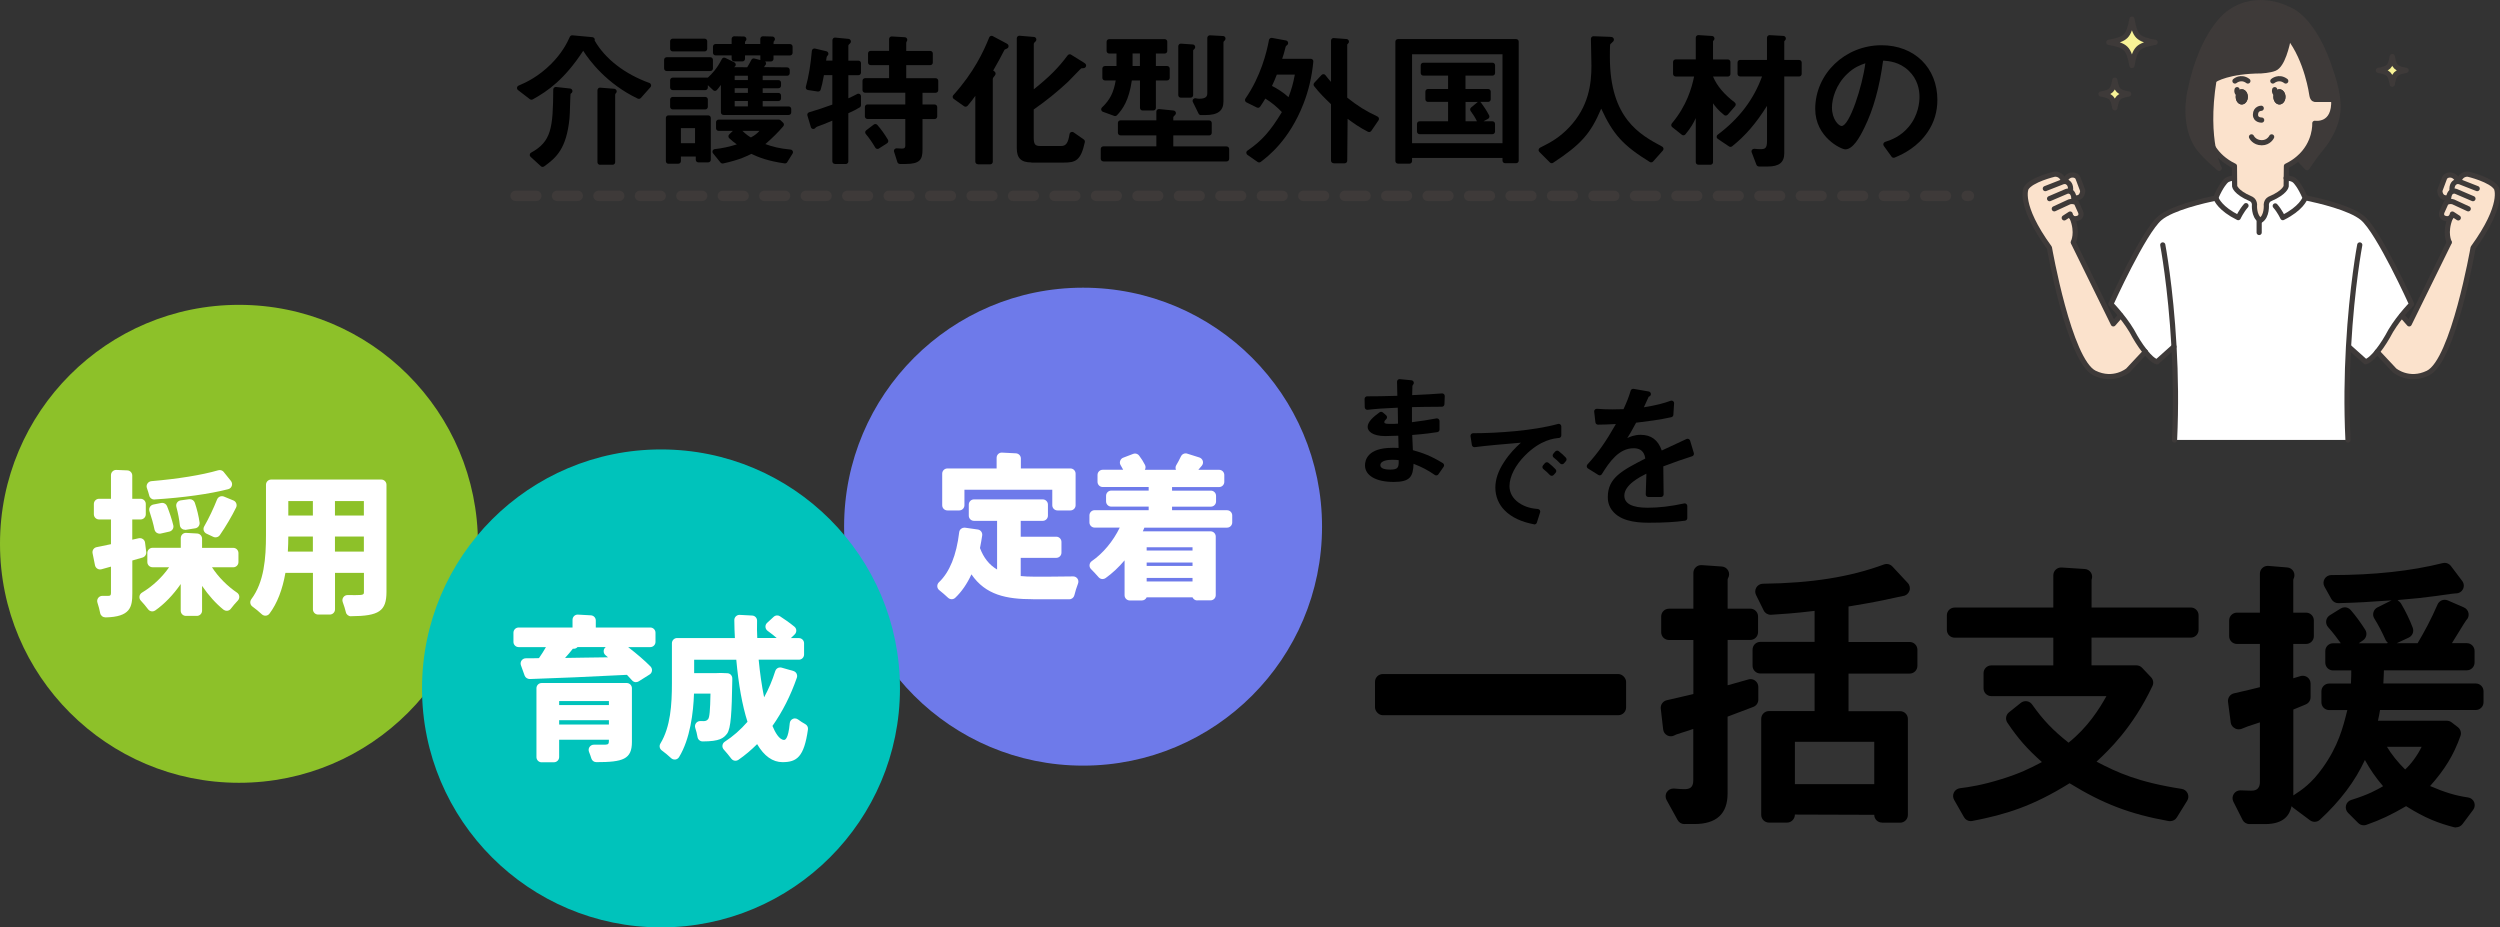 <?xml version="1.0" encoding="UTF-8"?>
<svg id="_レイヤー_2" data-name="レイヤー 2" xmlns="http://www.w3.org/2000/svg" viewBox="0 0 482.38 178.94">
  <rect x="0" y="0" width="482.38" height="178.94" fill="#333333" stroke="none"/>
  <defs>
    <style>
      .cls-1 {
        fill: #6e7aea;
      }

      .cls-2 {
        fill: #3e3a39;
      }

      .cls-3 {
        fill: #fff;
      }

      .cls-4 {
        stroke-dasharray: 4 4;
        stroke-width: 2px;
      }

      .cls-4, .cls-5 {
        fill: none;
        stroke: #3e3a39;
        stroke-linecap: round;
        stroke-linejoin: round;
      }

      .cls-6 {
        fill: #8dc129;
      }

      .cls-7 {
        fill: #f8f397;
      }

      .cls-8 {
        fill: #fbe2cc;
      }

      .cls-9 {
        fill: #00c3bb;
      }
    </style>
  </defs>
  <g id="_レイヤー_1-2" data-name="レイヤー 1">
    <g>
      <line class="cls-4" x1="99.48" y1="37.79" x2="379.91" y2="37.79"/>
      <g>
        <path d="M104.71,32.21c-.12,0-.24-.04-.34-.13l-1.99-1.82c-.12-.11-.18-.27-.16-.43.02-.16.11-.3.26-.38,3.89-2.13,4.23-4.71,4.27-12.17,0-.14.06-.28.17-.37.09-.08.21-.13.33-.13.02,0,2.67.29,2.75.3.2.02.37.16.43.35s0,.4-.16.53c-.08.06-.15.12-.18.15-.03.11-.05.8-.09,2.02-.03,1.14-.07,2.38-.12,2.76-.59,5.74-2.48,7.5-4.89,9.22-.09.06-.19.09-.29.09ZM115.78,31.8c-.28,0-.5-.22-.5-.5v-13.89c0-.14.06-.27.16-.37.09-.09.21-.13.34-.13.01,0,2.74.22,2.75.22.19.02.36.15.43.33.07.18.02.39-.12.52-.06.06-.14.17-.14.27v13.04c0,.28-.22.5-.5.5h-2.42ZM102.54,19.24c-.11,0-.22-.04-.3-.1l-2.29-1.76c-.14-.11-.21-.28-.19-.46.02-.18.14-.33.3-.4,1.54-.64,3.86-1.77,6.27-4.17,2.07-2.07,3.06-3.98,3.62-5.24.08-.18.26-.3.46-.3.02,0,3.69.34,3.69.34.11,0,.19.02.26.03.14.03.27.11.34.24s.09.27.04.41c2.04,3.55,5.8,6.45,10.57,8.18.16.06.27.19.31.35.04.16,0,.33-.11.46l-1.86,2.09c-.1.11-.23.17-.37.17-.07,0-.15-.02-.22-.05-6.04-2.88-9.38-7.42-10.53-9.23-3.61,5.52-6.82,7.77-9.74,9.38-.08.04-.16.06-.24.06Z"/>
        <path d="M128.98,31.6c-.28,0-.5-.22-.5-.5v-8.34c0-.28.22-.5.5-.5h7.67c.28,0,.5.22.5.5v6.08c.01.07.01.14,0,.2v1.79c0,.28-.22.5-.5.5h-1.9c-.28,0-.5-.22-.5-.5v-.63h-2.87v.89c0,.28-.22.5-.5.5h-1.9ZM131.38,27.63h2.73v-2.9h-2.73v2.9ZM139.41,31.55c-.15,0-.29-.07-.39-.19l-1.44-1.78c-.11-.14-.14-.34-.07-.5.07-.17.23-.29.41-.31,1.47-.16,2.74-.44,4.25-.91-.63-.45-1.06-.8-1.47-1.2-.1-.09-.15-.22-.15-.36s.05-.26.15-.36l.71-.69h-2.75c-.28,0-.5-.22-.5-.5v-1.17c0-.28.22-.5.5-.5h11.62c.13,0,.25.05.35.14l.48.46c.19.18.2.48.03.68-1.03,1.2-2.07,2.23-3.46,3.44,1.35.49,2.69.86,4.87,1.06.17.02.32.12.4.28s.07.34-.02.49l-1.04,1.67c-.09.15-.25.23-.42.23-.02,0-.05,0-.07,0-3.22-.46-4.99-1.16-6.43-1.84-.72.37-2.22,1.15-5.44,1.85-.04,0-.07.01-.11.01ZM143.24,25.25c.85.8,1.27,1.06,1.65,1.27.78-.43,1.18-.74,1.65-1.27h-3.3v-.5.5ZM139.6,22.18c-.28,0-.5-.22-.5-.5v-5.3c-.34.47-.58.77-.78.99-.09.1-.22.16-.35.17,0,0-.02,0-.02,0-.13,0-.25-.05-.34-.14l-1.03-.97v.46c0,.28-.22.5-.5.5h-6.28c-.28,0-.5-.22-.5-.5v-1.41c0-.28.22-.5.5-.5h6.78c.84-.77,1.75-1.73,2.71-3.59.09-.17.26-.27.44-.27.07,0,.15.02.22.05l1.21.59c.06.02.12.05.18.09.16.07.28.14.38.2.17.1.27.3.24.5-.03.2-.18.36-.37.41l2.59.02.18-.31c.17-.29.4-.67.63-1.13.09-.17.26-.27.45-.27.04,0,.09,0,.13.02l1.14.3v-.9h-2.96v.66c0,.28-.22.5-.5.5h-1.58c-.28,0-.5-.22-.5-.5v-.66h-3.1c-.28,0-.5-.22-.5-.5v-1.2c0-.28.22-.5.5-.5h3.1v-.99c0-.13.05-.26.15-.36.09-.09.22-.14.35-.14,0,0,1.73.04,1.73.04h.17c.19.03.36.16.42.34.07.18.02.39-.12.52-.11.11-.13.17-.13.59h2.96v-.99c0-.13.05-.26.15-.36.09-.09.22-.14.35-.14,0,0,1.81.05,1.86.05.2.02.36.14.43.33.07.18.02.39-.12.53-.1.1-.12.16-.12.59h3.18c.28,0,.5.22.5.5v1.2c0,.28-.22.5-.5.5h-3.18v.66c0,.28-.22.5-.5.5,0,0-1.12,0-1.12,0,.12.1.18.24.18.4,0,.15-.08.3-.2.39-.05.04-.09.12-.17.3l4.44.05c.28,0,.5.22.5.5v.62c0,.28-.22.5-.5.5h-4.72v.84h3.04c.28,0,.5.22.5.5v.57c0,.28-.22.5-.5.5h-3.04v.9h3.04c.28,0,.5.22.5.5v.57c0,.28-.22.5-.5.5h-3.04v1.04h5.01c.28,0,.5.22.5.5v.65c0,.28-.22.5-.5.5h-12.57ZM141.76,20.53h2.55v-1.04h-2.55v1.04ZM141.76,17.92h2.55v-.9h-2.55v.9ZM141.76,15.45h2.55v-.84h-2.55v.84ZM129.8,21.11c-.28,0-.5-.22-.5-.5v-1.41c0-.28.22-.5.5-.5h6.28c.28,0,.5.22.5.5v1.41c0,.28-.22.5-.5.5h-6.28ZM128.64,13.71c-.28,0-.5-.22-.5-.5v-1.67c0-.28.22-.5.5-.5h8.42c.28,0,.5.22.5.5v1.67c0,.28-.22.5-.5.5h-8.42ZM129.8,9.92c-.28,0-.5-.22-.5-.5v-1.46c0-.28.22-.5.5-.5h6.16c.28,0,.5.22.5.5v1.46c0,.28-.22.5-.5.5h-6.16Z"/>
        <path d="M173.63,31.63c-.22,0-.41-.14-.48-.35l-.64-2.01c-.05-.16-.02-.33.08-.46.1-.12.24-.19.39-.19.01,0,.03,0,.04,0,.43.03.78.05,1.02.05.53,0,.64-.21.64-.58v-5.13h-7.3c-.28,0-.5-.22-.5-.5v-1.81c0-.28.22-.5.5-.5h7.3v-2.26h-7.76c-.28,0-.5-.22-.5-.5v-1.81c0-.28.22-.5.5-.5h4.63v-2.52h-3.56c-.28,0-.5-.22-.5-.5v-1.75c0-.28.22-.5.5-.5h3.56v-2.28c0-.14.06-.27.16-.36.09-.09.22-.14.34-.14,0,0,2.54.15,2.54.15.18.01.34.12.42.28.08.16.06.36-.04.51-.05.07-.11.18-.11.31v1.54h4.63c.28,0,.5.22.5.5v1.75c0,.28-.22.5-.5.5h-4.63v2.52h5.68c.28,0,.5.22.5.5v1.81c0,.28-.22.5-.5.5h-2.54v2.26h2.34c.28,0,.5.22.5.5v1.81c0,.28-.22.5-.5.5h-2.34v5.94c0,1.85-.49,2.73-3.25,2.73h-1.11ZM161.1,31.63c-.28,0-.5-.22-.5-.5v-7.85l-.73.3c-.77.32-1.28.54-1.48.59-.56.17-.95.36-1.04.49-.09.14-.25.22-.42.22-.02,0-.05,0-.07,0-.19-.03-.35-.17-.4-.35l-.67-2.25c-.04-.13-.02-.27.04-.38.06-.12.17-.2.3-.24,1.52-.44,2.86-.89,4.47-1.48v-5.68h-1.62c-.25,1.38-.44,2.22-.64,2.82-.07.21-.26.34-.47.34-.02,0-.05,0-.08,0l-1.9-.29c-.14-.02-.27-.1-.34-.22-.08-.12-.1-.27-.06-.4.55-2,.93-4.27,1.16-6.94.01-.15.09-.28.21-.36.09-.06.19-.09.29-.09.04,0,.08,0,.12.01l2.18.52c.18.04.32.18.37.35.05.18,0,.37-.14.49-.17.17-.2.3-.28.96h1.22s0-3.94,0-3.94c0-.14.06-.27.16-.37.09-.08.21-.13.34-.13.02,0,2.61.25,2.61.25.2.02.37.16.43.35.06.19,0,.4-.15.53-.2.17-.32.3-.32.45v2.87h1.94c.28,0,.5.22.5.5v1.81c0,.28-.22.5-.5.5h-1.94v4.46c.67-.3,1.19-.55,1.7-.83.07-.04.16-.06.24-.06.09,0,.18.02.26.07.15.09.24.25.24.43v1.71c0,.17-.09.34-.24.43-.7.43-1.24.69-2.2,1.13v9.3c0,.28-.22.5-.5.5h-2.07ZM169.32,28.73s-.08,0-.12-.01c-.13-.03-.25-.12-.31-.23-.6-1.03-1.2-1.89-1.83-2.63-.09-.1-.13-.24-.12-.38s.09-.26.2-.34l1.46-1.11c.09-.07.2-.1.3-.1.14,0,.28.06.38.17.74.85,1.41,1.78,2.05,2.86.14.23.07.53-.16.68l-1.59,1.02c-.08.05-.18.08-.27.08Z"/>
        <path d="M188.69,31.69c-.28,0-.5-.22-.5-.5v-12.69c-.57.79-.94,1.28-1.5,1.92-.1.11-.24.17-.38.17-.1,0-.2-.03-.29-.09l-1.99-1.41c-.12-.08-.19-.21-.21-.35-.02-.14.03-.28.13-.39,3.96-4.39,5.85-8.45,6.92-11.13.05-.13.16-.23.29-.28.06-.02.11-.03.17-.03.08,0,.16.02.23.06l2.61,1.39c.09.05.16.09.21.13.15.1.24.28.22.47-.02.19-.14.34-.31.41-.42.16-.46.21-.53.35l-.34.65c-.38.74-.74,1.43-1.78,3.24.19.13.28.19.35.28.15.19.15.46-.01.64,0,0-.03.04-.04.07-.31.36-.38.46-.38.7v15.91c0,.28-.22.5-.5.5h-2.39ZM199,31.34c-1.97,0-2.81-.82-2.81-2.75V7.39c0-.14.06-.27.16-.37.09-.08.21-.13.34-.13.01,0,2.75.23,2.83.24.21.02.38.17.43.37.05.2-.02.41-.18.53-.14.1-.3.29-.3.47v8.73c2.98-2.37,4.81-4.21,6.54-6.56.1-.13.25-.2.4-.2.09,0,.18.02.26.08l2.45,1.52c.11.08.19.13.25.18.17.13.24.35.17.55-.06.2-.25.34-.46.35-.17,0-.35.02-.43.03-.06.03-.2.15-1.48,1.48-.5.52-.93.96-1.1,1.13-2.13,1.98-4.35,3.77-6.61,5.33v5.48c0,1.23.27,1.57,1.25,1.57h4.03c.95,0,1.36-.58,1.63-2.3.03-.17.14-.32.3-.38.06-.03.13-.04.2-.04.1,0,.2.03.29.09l1.96,1.37c.17.12.24.32.2.52-.78,3.58-1.79,3.94-4.08,3.94h-6.23Z"/>
        <path d="M212.89,31.14c-.28,0-.5-.22-.5-.5v-1.9c0-.28.22-.5.5-.5h10.23v-2.12h-6.92c-.28,0-.5-.22-.5-.5v-1.9c0-.28.22-.5.5-.5h6.92v-1.68c0-.14.06-.28.16-.37.09-.08.21-.13.34-.13.02,0,2.72.27,2.72.27l.13.02c.19.03.34.16.4.34.06.18,0,.38-.13.51-.25.24-.35.36-.35.47v.58h6.92c.28,0,.5.22.5.5v1.9c0,.28-.22.5-.5.5h-6.92v2.12h10.28c.28,0,.5.22.5.5v1.9c0,.28-.22.5-.5.5h-23.79ZM215.15,22.39c-.06,0-.12,0-.17-.03l-2.17-.79c-.16-.06-.28-.2-.32-.37-.04-.17.02-.34.14-.46,1.55-1.49,2.24-2.85,2.65-5.22h-2.08c-.28,0-.5-.22-.5-.5v-1.78c0-.28.22-.5.5-.5h2.23v-2.41h-1.41c-.28,0-.5-.22-.5-.5v-1.78c0-.28.22-.5.5-.5h10.71c.28,0,.5.22.5.5v1.78c0,.28-.22.5-.5.5h-1.7v2.41h2.17c.28,0,.5.22.5.5v1.78c0,.28-.22.5-.5.5h-2.17v5.3c0,.28-.22.5-.5.5h-2.07c-.28,0-.5-.22-.5-.5v-5.3h-1.57c-.55,3.83-1.76,5.55-2.87,6.72-.1.1-.23.16-.36.16ZM218.53,12.73h1.42v-2.41h-1.42v2.41ZM231.72,22.21c-.19,0-.36-.11-.45-.28l-1.11-2.26c-.08-.17-.06-.38.06-.53.1-.12.24-.19.39-.19.04,0,.08,0,.11.01.26.06.42.09.69.09,1.35,0,1.54-.52,1.54-1.07V7.31c0-.14.06-.27.16-.36.09-.09.22-.14.34-.14,0,0,2.55.14,2.55.14.2.01.38.14.44.33s.01.4-.14.54c-.19.17-.23.25-.23.35v11.39c0,1.82-1.07,2.64-3.48,2.64h-.88ZM227.85,18.85c-.28,0-.5-.22-.5-.5v-9.43c0-.14.06-.27.16-.37.09-.09.21-.13.34-.13.01,0,2.3.16,2.3.16.21.01.38.15.44.35.06.2,0,.41-.16.54-.2.16-.21.24-.21.31v8.57c0,.28-.22.5-.5.5h-1.87Z"/>
        <path d="M257.32,31.49c-.28,0-.5-.22-.5-.5v-10.89l-.19-.18c-.82-.79-2.06-1.98-3.07-3.3-.15-.19-.14-.46.03-.64l1.4-1.51c.09-.1.23-.16.37-.16,0,0,.02,0,.02,0,.15,0,.29.08.37.2.31.41.65.82,1.07,1.29v-7.96c0-.14.06-.27.16-.37.09-.09.21-.13.34-.13.01,0,2.5.19,2.5.19.2.02.37.15.43.33.07.19.01.4-.13.53-.17.16-.17.19-.17.24v10.21c2.05,1.63,3.58,2.58,5.84,3.64.13.06.23.18.27.32.04.14.01.29-.07.41l-1.4,2.05c-.1.14-.25.22-.41.22-.08,0-.15-.02-.22-.05-1.65-.83-2.86-1.72-3.94-2.51l-.07,8.09c0,.28-.22.5-.5.5h-2.13ZM242.95,31.34c-.1,0-.2-.03-.29-.09l-1.97-1.37c-.13-.09-.21-.25-.21-.41,0-.17.08-.32.22-.41,2.73-1.86,4.41-3.73,6.64-7.43-.93-.99-2.06-1.92-3.19-2.61-.35.6-.69,1.1-1,1.56-.1.14-.25.22-.41.22-.07,0-.15-.02-.22-.05l-2.02-1c-.13-.06-.23-.18-.26-.32-.04-.14-.01-.29.07-.41,2.94-4.25,4.1-8.9,4.54-11.3.02-.13.1-.25.21-.32.08-.06.18-.09.28-.09.03,0,.06,0,.09,0l2.71.5c.2.04.36.19.4.4.04.2-.05.41-.22.52-.18.12-.23.18-.28.4l-.1.39c-.17.66-.27,1.06-.54,1.82h5.51c.14,0,.27.06.37.16s.14.24.13.38c-.27,2.89-.92,5.64-1.92,8.18-2.75,7.04-6.88,10.15-8.23,11.18-.09.07-.2.1-.3.1ZM246.36,14.41c-.31.82-.54,1.34-.93,2.17.94.46,2.29,1.31,3.19,2.17.6-1.57.9-2.63,1.22-4.35h-3.48Z"/>
        <path d="M269.74,31.57c-.28,0-.5-.22-.5-.5V8.04c0-.28.22-.5.5-.5h22.8c.28,0,.5.22.5.5v22.95c0,.28-.22.5-.5.5h-2.13c-.28,0-.5-.22-.5-.5v-.51h-17.45v.6c0,.28-.22.5-.5.5h-2.22ZM272.46,27.63h17.45V10.47h-17.45s0,17.16,0,17.16ZM273.91,25.89c-.28,0-.5-.22-.5-.5v-1.49c0-.28.22-.5.5-.5h5.5v-3.74h-3.88c-.28,0-.5-.22-.5-.5v-1.49c0-.28.22-.5.5-.5h3.88v-2.58h-4.78c-.28,0-.5-.22-.5-.5v-1.49c0-.28.22-.5.5-.5h13.35c.28,0,.5.22.5.5v1.49c0,.28-.22.5-.5.5h-5.21v2.58h4.37c.28,0,.5.22.5.5v1.49c0,.28-.22.5-.5.5h-1.47s-.02.01-.04.02c.06.03.11.08.15.14.42.58,1.05,1.46,1.55,2.44.13.24.03.54-.21.67l-.88.47h1.73c.28,0,.5.22.5.5v1.49c0,.28-.22.5-.5.5h-14.08ZM282.78,19.66v3.74h2.2c-.33-.69-.72-1.31-1.21-1.97-.16-.21-.13-.52.08-.69l1.22-1.01s.06-.04.1-.06c0,0,0,0-.01,0h-2.38Z"/>
        <path d="M299.4,31.49c-.13,0-.26-.05-.35-.15l-2.03-2.03c-.11-.11-.17-.28-.14-.44.03-.16.13-.3.27-.37,2.31-1.14,3.81-2.05,5.57-3.87,3.85-4.02,4.35-8.48,4.35-11.92,0-.66-.06-3.35-.1-5.21,0-.14.05-.27.15-.37.09-.09.22-.14.35-.14,0,0,2.73.1,2.73.1.34,0,.62.02.81.06.17.04.31.16.37.33s.02.35-.09.49c-.07.08-.15.15-.23.23-.2.18-.34.31-.37.37-.06.2-.06,1.82-.06,2.44,0,11.87,5.83,14.99,10.08,17.27.14.07.23.2.26.35s-.02.31-.12.42l-1.88,2.11c-.1.11-.23.17-.37.17-.09,0-.18-.02-.26-.07-5.15-3.18-7.08-5.3-9.38-10.3-2.05,4.84-3.88,6.89-9.28,10.45-.08.06-.18.08-.27.08Z"/>
        <path d="M339.38,32.12c-.21,0-.39-.13-.47-.32l-.92-2.41c-.06-.16-.04-.34.07-.48.09-.12.24-.2.4-.2.02,0,.03,0,.05,0,.51.05.82.07,1.14.07.83,0,1.3-.07,1.3-1.54v-6.81c-2.15,3.41-4.16,5.74-6.73,7.8-.09.07-.2.11-.31.11-.1,0-.19-.03-.28-.08l-2.18-1.46c-.13-.09-.22-.24-.22-.4,0-.16.07-.32.2-.41,4.13-3.09,6.93-6.76,8.56-11.24h-4.23c-.28,0-.5-.22-.5-.5v-2.19c0-.28.22-.5.5-.5h5.18v-4.28c0-.14.06-.27.16-.36.09-.09.22-.14.34-.14,0,0,2.67.15,2.67.15.2.01.38.15.45.34.06.19,0,.41-.15.54-.13.11-.13.13-.13.22v3.54h2.86c.28,0,.5.22.5.5v2.19c0,.28-.22.5-.5.5h-2.86v14.79c0,1.78-.98,2.58-3.19,2.58h-1.71ZM327.7,31.78c-.28,0-.5-.22-.5-.5v-8.49c-.41.87-.9,1.83-2,3.14-.1.12-.24.18-.38.18-.11,0-.22-.04-.31-.11l-1.85-1.47c-.11-.08-.17-.21-.19-.34-.01-.13.03-.27.11-.37,2.88-3.43,3.83-6.81,4.3-9.06h-3.56c-.28,0-.5-.22-.5-.5v-2.3c0-.28.22-.5.5-.5h3.88v-4.19c0-.14.06-.27.16-.36.09-.09.22-.14.34-.14.01,0,2.64.17,2.64.17.2.01.37.14.44.33s.01.4-.14.54c-.11.1-.11.13-.11.21v3.45h2.86c.28,0,.5.22.5.5v2.3c0,.28-.22.5-.5.5h-2.86c.76,1.8,2.13,3.43,4.18,4.99.11.08.18.21.2.35.01.14-.03.27-.12.38l-1.43,1.64c-.1.11-.24.17-.38.17-.11,0-.22-.03-.31-.11-1.23-.97-1.78-1.75-2.14-2.26v11.36c0,.28-.22.5-.5.5h-2.33Z"/>
        <path d="M365.4,30.45c-.16,0-.31-.07-.41-.21l-1.51-2.09c-.09-.13-.12-.3-.07-.45s.17-.27.32-.32c1.34-.42,3.07-1.13,4.55-2.9,1.88-2.22,2.09-4.78,2.09-5.77,0-1.41-.36-3.44-2.09-5.07-1.77-1.69-3.76-1.85-4.83-1.94h0s-.1.03-.11.04c-.67,5.06-1.88,9.4-3.58,12.85-.95,1.97-2.24,4.23-3.71,4.23-.79,0-5.8-2.35-5.8-7.8,0-6.78,5.74-12.29,12.79-12.29,6.35,0,10.78,4.34,10.78,10.55,0,2.27-.62,4.35-1.86,6.18-1.93,2.86-4.57,4.2-6.39,4.95-.06.03-.13.04-.19.04ZM359.92,12.21c-.89.31-2.17.75-3.54,2.09-2.14,2.05-2.9,4.75-2.9,6.44,0,2.32,1.32,3.57,1.86,3.57,1.53,0,4.01-7.65,4.58-12.09Z"/>
      </g>
    </g>
    <g>
      <g>
        <path d="M268.9,92.99c-3.4,0-5.52-1.23-5.52-3.2,0-1.02.51-3.38,5.25-3.38.17,0,.35,0,.53,0l.7.02-.06-2.36c-.47.03-1.83.07-2.51.07-2.51,0-3.4-.96-3.4-1.77,0-1.01,1.17-2,2.31-2.82.09-.06.19-.09.29-.09.12,0,.23.04.33.12l.64.55c.11.09.17.23.17.38s-.06.28-.17.38c-.31.27-.35.43-.35.56s0,.34.94.34c.8,0,1.13,0,1.7-.05l-.05-3.08c-2.7.12-4.05.21-5.81.41-.02,0-.04,0-.06,0-.12,0-.24-.04-.33-.12-.11-.09-.17-.23-.17-.37l-.03-1.6c0-.13.05-.26.14-.36.09-.1.22-.15.36-.15,1.95,0,3.17-.03,4.6-.07l1.22-.03-.06-2.71c0-.14.06-.28.16-.38.09-.09.21-.13.34-.13.02,0,2.28.22,2.28.22.19.02.35.14.42.31.07.17.04.37-.08.51-.07.09-.12.18-.15.28,0,.2-.03.71-.05,1.77,2.95-.14,3.86-.19,5.75-.33.01,0,.02,0,.04,0,.13,0,.25.05.35.14.1.1.16.24.15.38l-.06,1.57c-.01.27-.23.48-.5.48-2.38,0-4.38.05-5.57.07h-.2s0,2.91,0,2.91c1.93-.24,2.86-.39,4.73-.73.03,0,.06,0,.09,0,.12,0,.23.04.32.12.11.09.18.24.18.38v1.66c0,.25-.18.45-.42.49-1.01.16-2.3.35-4.85.55l.04.92c.02.58.04,1,.09,2.01,1.96.54,3.54,1.13,5.78,2.5.12.07.2.19.23.32.03.13,0,.28-.08.39l-1.01,1.45c-.1.14-.25.21-.41.21-.1,0-.2-.03-.28-.09-1.39-.95-2.43-1.5-4.1-2.15-.1,2.47-.65,3.5-3.84,3.5ZM268.73,88.71c-.89,0-2.39.14-2.39,1.06,0,.73,1.17.84,1.87.84.55,0,1.11-.04,1.39-.33.26-.26.3-.67.28-1.49-.29-.05-.63-.07-1.16-.07Z"/>
        <path d="M295.97,101.16c-2.41-.45-4.31-1.34-5.62-2.66-1.17-1.15-1.82-2.72-1.82-4.43,0-1.57.56-3.22,1.67-4.9,1.11-1.73,2.26-2.84,3.25-3.74h-.13c-3,.26-6.37.53-8.77.85-.02,0-.04,0-.06,0-.24,0-.46-.18-.49-.43l-.26-1.69c-.02-.15.02-.29.12-.4.09-.11.23-.17.38-.17h.01c4.6,0,11.61-.47,16.38-1.79.04-.01.09-.02.13-.02.11,0,.21.04.3.1.12.09.2.24.2.4v1.73c0,.26-.2.48-.46.5-.87.08-3.51.31-6.54,3.37-1.88,1.88-3,4.09-3,5.91,0,1.27.61,2.37,1.77,3.2,1.33.94,2.75,1.15,3.7,1.22.15.01.29.09.38.22s.11.29.06.43l-.63,1.98c-.07.21-.26.35-.48.35-.03,0-.06,0-.09,0ZM299.41,91.81c-.14,0-.27-.06-.37-.16-.35-.39-.73-.73-1.25-1.15-.1-.08-.17-.21-.18-.34-.01-.13.03-.27.12-.37l.36-.42c.1-.12.24-.18.38-.18.11,0,.22.04.31.11.58.46.99.84,1.38,1.26.17.19.17.47,0,.66l-.37.42c-.09.11-.23.17-.37.17h0ZM301.39,89.58c-.14,0-.27-.06-.36-.16-.39-.42-.79-.78-1.25-1.14-.11-.08-.18-.21-.19-.35-.01-.14.03-.27.12-.38l.37-.43c.1-.11.24-.17.38-.17.11,0,.22.03.31.11.54.42.95.8,1.37,1.25.17.19.18.48,0,.67l-.37.43c-.09.11-.23.17-.37.17h0Z"/>
        <path d="M318.42,100.86c-1.67,0-5.16,0-7.05-2.01-1.14-1.2-1.14-2.51-1.14-2.94,0-3.71,2.72-5.11,7.23-7.43-.1-.66-.37-1.99-2.25-1.99-2.81,0-4.64,2.58-6.13,5-.07.11-.18.19-.31.22-.04,0-.08.01-.11.01-.09,0-.18-.03-.26-.08l-2-1.25c-.13-.08-.21-.21-.23-.36-.02-.15.03-.29.12-.4,2.08-2.29,3.52-4.33,5.5-7.81-1.55.08-2.43.11-3.45.12h0c-.25,0-.47-.19-.5-.44l-.24-2.07c-.02-.15.03-.3.14-.4.09-.1.22-.15.36-.15.01,0,.02,0,.04,0,1.06.08,1.95.11,2.95.11.63,0,1.34-.01,2.17-.04.67-1.45,1.04-2.41,1.38-3.56.06-.22.26-.36.48-.36.03,0,.06,0,.09,0l2.92.51c.22.04.38.22.41.44.03.22-.1.43-.3.52-.02,0-.1.04-.12.05-.04.06-.24.52-.74,1.62l-.19.42c2.56-.42,3.87-.79,5.16-1.26.06-.02.11-.03.17-.03.11,0,.21.03.3.1.14.1.21.26.2.43l-.14,2.21c-.01.22-.17.41-.39.46-2.38.53-4.6.79-6.38,1.01l-.42.05c-.98,1.81-1.2,2.2-1.71,2.97.47-.22,1.35-.63,2.58-.63,2.03,0,3.37.99,4.08,3.03,3.04-1.43,3.74-1.76,4.79-2.23.06-.03.13-.04.2-.04s.14.02.21.05c.13.06.23.17.27.31l.72,2.4c.08.26-.07.54-.33.62-1.98.63-3.33,1.11-5.56,1.95,0,.57.01,1.76.03,2.93l.03,2.47c0,.13-.05.26-.15.36s-.22.15-.35.15h-2.45c-.14,0-.27-.06-.36-.15-.09-.1-.14-.23-.14-.37.06-1.38.09-2.6.12-3.71v-.27c-1.16.58-4.25,2.13-4.25,4.23,0,1.55,1.51,2.34,4.5,2.34,2.17,0,4.41-.26,7.05-.83.03,0,.07-.01.1-.01.11,0,.22.04.31.11.12.09.19.24.19.39v2.34c0,.25-.18.46-.43.5-1.82.26-4.08.39-6.71.39Z"/>
      </g>
      <g>
        <rect x="265.31" y="130.06" width="48.45" height="7.94" rx="1.5" ry="1.5"/>
        <path d="M325.01,159.01c-.55,0-1.05-.3-1.31-.78l-2.13-3.86c-.27-.49-.25-1.09.06-1.55.28-.42.75-.67,1.25-.67.05,0,.1,0,.16,0,.96.1,1.63.12,1.95.12.9,0,1.73-.2,1.73-1.67v-9.95c-1.15.4-1.87.62-2.39.78-.4.13-.68.21-.94.31-.1.05-.18.09-.25.13-.23.13-.49.2-.74.2-.23,0-.46-.05-.68-.16-.45-.23-.76-.67-.81-1.17l-.46-3.99c-.09-.76.41-1.47,1.16-1.64,1.17-.26,2-.46,2.98-.69l2.15-.51v-10.42s-4.71,0-4.71,0c-.83,0-1.5-.67-1.5-1.5v-3.04c0-.83.67-1.5,1.5-1.5h4.71v-6.91c0-.42.17-.81.48-1.1.28-.26.64-.4,1.02-.4.03,0,.07,0,.1,0l3.9.27c.51.04.97.33,1.22.79.24.45.24,1-.02,1.45-.06.11-.09.21-.09.31v5.58h4.37c.83,0,1.5.67,1.5,1.5v3.04c0,.83-.67,1.5-1.5,1.5h-4.37v8.75c.89-.26,1.7-.49,2.8-.79l1.22-.34c.13-.04.27-.06.4-.06.32,0,.64.1.91.31.37.28.59.73.59,1.19v2.46c0,.62-.38,1.18-.97,1.4-1.04.4-1.83.69-2.53.96l-.22.08c-.75.28-1.42.53-2.21.84v14.85c0,3.9-2.15,5.87-6.39,5.87h-1.93ZM363.14,158.72c-.83,0-1.5-.67-1.5-1.5l-15.31-.05c0,.83-.67,1.55-1.5,1.55h-3.5c-.83,0-1.5-.67-1.5-1.5v-18.52c0-.83.67-1.5,1.5-1.5h8.8v-7.25h-10.47c-.83,0-1.5-.67-1.5-1.5v-3.1c0-.83.67-1.5,1.5-1.5h10.47v-5.98c-3.92.47-6.39.63-8.39.75-.03,0-.06,0-.09,0-.57,0-1.09-.32-1.34-.83l-1.48-2.99c-.23-.46-.2-1.01.06-1.45.27-.44.75-.71,1.26-.72,9.41-.11,16.84-1.3,23.37-3.72.17-.06.35-.09.52-.09.41,0,.81.17,1.1.48l2.97,3.19c.39.41.51,1.01.31,1.54-.2.53-.67.91-1.24.97-.12.02-.7.14-1.75.37l-.98.21c-2.75.61-5.37,1.04-7.1,1.33l-.67.11v6.85h11.79c.83,0,1.5.67,1.5,1.5v3.1c0,.83-.67,1.5-1.5,1.5h-11.79v7.25h9.95c.83,0,1.5.67,1.5,1.5v18.52c0,.83-.67,1.5-1.5,1.5h-3.5ZM346.33,151.3h15.31v-8.17h-15.31v8.17Z"/>
        <path d="M418.73,158.45c-.09,0-.18,0-.27-.02-7.49-1.35-12.67-3.33-19.13-7.3-7.14,4.44-12.3,6.03-18.79,7.28-.09.02-.19.03-.28.03-.53,0-1.03-.28-1.3-.76l-1.91-3.35c-.25-.44-.26-.97-.04-1.42s.66-.75,1.16-.82c1.94-.24,4.41-.63,8.05-1.77,3.57-1.1,5.54-2.12,7.27-3.02l.5-.26c-2.9-2.59-4.58-4.51-6.66-7.59-.44-.65-.3-1.52.31-2.01l2.28-1.82c.27-.21.6-.33.94-.33.07,0,.14,0,.21.01.41.06.78.28,1.02.62,2.14,3.02,3.98,4.95,7.04,7.38,3.73-2.98,5.96-6.55,7.31-8.98h-22.21c-.83,0-1.5-.67-1.5-1.5v-2.93c0-.83.67-1.5,1.5-1.5h11.96v-5.35h-19.04c-.83,0-1.5-.67-1.5-1.5v-2.81c0-.83.67-1.5,1.5-1.5h19.04v-6.23c0-.41.17-.81.47-1.09.28-.26.65-.41,1.03-.41.03,0,.06,0,.1,0l4.49.29c.48.03.92.3,1.18.71.25.41.29.92.11,1.37v5.35s19.15,0,19.15,0c.83,0,1.5.67,1.5,1.5v2.81c0,.83-.67,1.5-1.5,1.5h-19.16v5.35h8.67c.41,0,.81.17,1.09.47l1.74,1.84c.42.45.53,1.11.26,1.67-3.85,8.14-8.54,12.5-10.79,14.6,4.01,2.1,8.01,3.95,16.45,5.26.5.08.92.4,1.13.86.21.46.18.99-.09,1.42l-2,3.23c-.28.45-.76.71-1.28.71Z"/>
        <path d="M473.9,159.67c-.13,0-.25-.02-.38-.05-2.96-.77-5.54-1.72-9.26-4.07-2.9,1.69-4.9,2.64-7.68,3.61-.16.06-.33.08-.5.08-.39,0-.77-.15-1.06-.44l-1.96-1.96c-.37-.37-.52-.91-.4-1.42s.51-.92,1.01-1.07c3.36-1.04,4.91-1.93,6.15-2.65-1.42-1.66-2.5-3.22-3.51-5.06-1.91,4.12-4.75,7.89-8.68,11.53-.29.27-.65.4-1.02.4-.31,0-.63-.1-.9-.3l-3.2-2.39c-.12-.09-.22-.19-.31-.31-.02.01-.03.03-.05.04-.35,1.46-1.26,3.4-5.12,3.4h-2.99c-.57,0-1.08-.32-1.34-.82l-1.77-3.51c-.24-.48-.21-1.04.08-1.49.28-.43.75-.69,1.26-.69.02,0,.04,0,.06,0,.82.03,1.57.06,1.99.06.52,0,1.73,0,1.73-1.67v-11.51c-.35.13-.78.27-1.23.41-.76.24-1.52.49-2.05.74-.24.13-.52.2-.8.2-.23,0-.46-.05-.66-.15-.44-.22-.81-.62-.88-1.11l-.53-4.03c-.1-.77.4-1.49,1.15-1.66,2.46-.56,3.58-.83,5-1.19v-8.34h-4.43c-.83,0-1.5-.67-1.5-1.5v-3.04c0-.83.67-1.5,1.5-1.5h4.43v-7.52c0-.42.17-.82.48-1.1.28-.26.64-.4,1.02-.4.04,0,.08,0,.12,0l3.67.3c.5.04.95.33,1.19.77s.25.97.02,1.42c-.04.08-.06.16-.06.26v6.27h2.47c.83,0,1.5.67,1.5,1.5v3.04c0,.83-.67,1.5-1.5,1.5h-2.47v6.62l1.4-.42c.14-.04.29-.06.44-.06.32,0,.63.1.89.29.38.28.61.73.61,1.21v2.64c0,.6-.36,1.15-.92,1.38l-.42.18c-.68.29-1.4.59-1.99.82,0,0,0,16.57,0,16.57.03-.02.06-.04.09-.06,1.59-1.04,3.39-2.22,5.55-5.24,3.04-4.23,3.94-7.81,4.73-10.97l.05-.2h-3.5c-.83,0-1.5-.67-1.5-1.5v-2.12c0-.83.67-1.5,1.5-1.5h4.2c.06-1.04.06-2.12.06-2.53h-3.51c-.83,0-1.5-.67-1.5-1.5v-2.24c0-.83.67-1.5,1.5-1.5h1.49l-.18-.25c-.51-.71-1.27-1.74-2.28-2.88-.29-.33-.42-.77-.36-1.21.06-.44.32-.82.69-1.06l2.11-1.31c.25-.15.52-.23.79-.23.42,0,.84.18,1.14.52.94,1.08,1.88,2.36,2.8,3.8.44.68.25,1.59-.41,2.05l-.84.57h5.47s.1-.07.15-.1c-.19-.15-.35-.34-.45-.57-.69-1.54-1.42-2.93-2.16-4.11-.23-.36-.29-.79-.17-1.2s.39-.75.77-.94l2.58-1.29c.05-.03.1-.05.16-.07h-.01c-4.29.31-6.59.44-10.25.54-.01,0-.03,0-.04,0-.54,0-1.04-.29-1.31-.77l-1.35-2.42c-.26-.46-.25-1.03.02-1.49.27-.46.76-.74,1.29-.74h.14c8.09,0,15.28-.78,21.37-2.31.12-.03.24-.05.37-.05.46,0,.91.22,1.2.6l2.19,2.9c.36.47.4,1.11.12,1.62-.26.48-.77.78-1.32.78-.04,0-.12,0-.12,0-.27,0-1.18.13-2.34.3l-.21.03c-.58.09-1.08.16-1.29.18-1.91.27-4.12.51-7.08.75-.08.04-.15.08-.23.11.27.12.5.33.67.6.88,1.48,1.62,3,2.25,4.65.28.74-.05,1.56-.76,1.9l-2.33,1.09h4.03c1.39-2.36,2.57-4.54,3.85-7.48.16-.37.46-.65.83-.8.18-.07.36-.1.55-.1.2,0,.41.04.6.12l3.12,1.36c.46.2.79.62.88,1.12.09.5-.08,1-.45,1.35-.12.12-.79,1.22-1.65,2.63l-.07.11c-.45.75-.86,1.42-1.04,1.68h2.87c.83,0,1.5.67,1.5,1.5v2.24c0,.83-.67,1.5-1.5,1.5h-15.99l-.04,1.06c-.02.61-.04.94-.07,1.48h17.83c.83,0,1.5.67,1.5,1.5v2.12c0,.83-.67,1.5-1.5,1.5h-18.47c-.12.69-.23,1.33-.4,2.07h13.3c.33,0,.65.11.91.31l1.21.93c.52.4.72,1.08.5,1.7-1.32,3.69-2.97,6.4-5.86,9.66,2.89,1.24,4.95,1.86,7.33,2.2.52.08.97.42,1.17.91s.13,1.05-.18,1.47l-2.08,2.78c-.29.38-.74.6-1.2.6ZM460.57,144.1c.79,1.36,2.24,3.16,3.51,4.37,1.14-1.02,2.47-2.86,3.17-4.37h-6.68s0-1.5,0-1.5v1.5Z"/>
      </g>
      <g>
        <circle class="cls-6" cx="46.11" cy="104.93" r="46.11"/>
        <g>
          <path class="cls-3" d="M20.31,119.11c-.48,0-.89-.34-.98-.81-.12-.63-.31-1.35-.53-2.02-.1-.31-.05-.64.14-.9.19-.26.49-.41.81-.41,0,0,1.15,0,1.15,0,.35,0,.51-.08.51-.54v-5.1l-1.83.51c-.09.02-.18.04-.27.04-.18,0-.36-.05-.52-.15-.24-.15-.4-.38-.46-.65l-.47-2.34c-.05-.26,0-.53.15-.75.15-.22.38-.37.64-.42.85-.16,1.79-.36,2.76-.57v-4.77h-2.3c-.55,0-1-.45-1-1v-1.99c0-.55.45-1,1-1h2.3v-4.57c0-.27.11-.53.31-.72.19-.18.43-.28.69-.28.01,0,2.15.09,2.15.09.54.02.96.46.96,1v4.48h1.61c.55,0,1,.45,1,1v1.99c0,.55-.45,1-1,1h-1.61v3.9l1.27-.28c.07-.02.14-.02.21-.02.21,0,.41.06.58.19.23.16.38.42.41.69l.22,1.79c.06.49-.24.94-.71,1.08l-1.97.57v6.33c0,2.66-.37,4.55-5.18,4.65h-.02ZM35.87,118.84c-.55,0-1-.45-1-1v-5.15c-1.44,2.09-3.14,3.85-4.92,5.1-.17.12-.37.18-.57.18-.3,0-.6-.14-.8-.4-.42-.56-.92-1.16-1.41-1.68-.21-.22-.3-.52-.26-.82s.22-.56.48-.72c2.03-1.21,3.89-2.95,5.24-4.9h-3.2c-.55,0-1-.45-1-1v-1.75c0-.55.45-1,1-1h5.45v-1.88c0-.27.11-.54.31-.73.19-.18.43-.27.69-.27.02,0,2.16.12,2.16.12.53.03.95.47.95,1v1.77h6.02c.55,0,1,.45,1,1v1.75c0,.55-.45,1-1,1h-4.1c1.2,1.86,2.96,3.64,4.82,4.89.25.16.41.43.44.72.03.29-.07.59-.27.8-.47.49-.96,1.06-1.36,1.59-.16.22-.41.36-.68.39-.04,0-.08,0-.12,0-.23,0-.45-.08-.63-.22-1.46-1.18-2.88-2.76-4.12-4.58v4.79c0,.55-.45,1-1,1h-2.11ZM41.56,103.68c-.14,0-.29-.03-.42-.1l-1.3-.61c-.25-.12-.44-.34-.53-.6-.08-.27-.05-.56.09-.8.89-1.55,1.81-3.49,2.48-5.19.1-.25.29-.45.54-.56.13-.05.26-.08.4-.08s.26.02.38.07l1.83.75c.26.1.46.31.56.57.1.26.09.55-.03.79-.78,1.61-2.01,3.7-3.14,5.33-.19.28-.5.43-.82.43ZM30.79,102.97c-.19,0-.38-.05-.54-.16-.23-.15-.38-.38-.44-.64-.21-1.04-.57-2.33-.97-3.52-.09-.27-.06-.57.08-.82.14-.25.39-.42.67-.48l1.51-.3c.07-.01.13-.02.2-.02.4,0,.77.24.93.63.5,1.24.94,2.58,1.21,3.7.06.26.02.54-.12.76s-.37.39-.63.45l-1.67.38c-.07.02-.15.03-.22.03ZM35.69,102.22c-.22,0-.44-.07-.61-.21-.22-.17-.36-.42-.38-.69-.11-1.06-.35-2.34-.67-3.52-.07-.28-.03-.57.13-.81.16-.24.41-.4.69-.44l1.65-.23s.09,0,.14,0c.42,0,.81.27.95.68.43,1.26.76,2.65.92,3.82.07.54-.3,1.04-.84,1.12l-1.82.29c-.05,0-.1.01-.15.01ZM29.77,96.39c-.46,0-.86-.31-.97-.76-.12-.46-.27-.96-.45-1.45-.11-.29-.07-.62.1-.88.17-.26.45-.43.76-.46,5.16-.44,9.74-1.18,12.9-2.1.09-.03.19-.04.28-.04.3,0,.59.13.78.37l1.39,1.73c.21.26.28.62.17.94-.11.32-.37.57-.7.65-3.55.92-8.72,1.64-14.19,1.98-.02,0-.04,0-.06,0Z"/>
          <path class="cls-3" d="M67.71,118.91c-.46,0-.87-.32-.97-.77-.14-.59-.36-1.29-.61-1.97-.12-.31-.07-.66.12-.93.19-.27.49-.42.82-.42h.02c.52.01,1.03.01,1.45.01,1.68,0,1.68-.11,1.68-.69v-3.6h-5.58v7.04c0,.55-.45,1-1,1h-2.26c-.55,0-1-.45-1-1v-7.04h-5.31c-.57,3.25-1.6,5.9-3.07,7.86-.17.23-.43.37-.71.4-.03,0-.06,0-.09,0-.25,0-.5-.1-.68-.27-.55-.51-1.21-1.06-1.82-1.5-.22-.16-.36-.39-.4-.66-.04-.26.03-.53.19-.75,2.49-3.34,2.83-7.93,2.83-12.38v-9.71c0-.55.45-1,1-1h21.25c.55,0,1,.45,1,1v20.66c0,3.71-1.41,4.68-6.84,4.71h0ZM64.63,106.43h5.58v-2.91h-5.58v2.91ZM55.63,103.52c0,.91-.03,1.89-.09,2.91h4.83v-2.91h-4.74ZM64.63,99.47h5.58v-2.79h-5.58v2.79ZM55.63,99.47h4.74v-2.79h-4.74v2.79Z"/>
        </g>
      </g>
      <g>
        <circle class="cls-1" cx="208.98" cy="101.62" r="46.11"/>
        <g>
          <path class="cls-3" d="M199.32,115.62c-5.17,0-9.16-.82-11.88-4.8-.84,1.84-1.9,3.37-3.13,4.53-.19.18-.44.27-.68.27s-.49-.09-.69-.27c-.52-.49-1.14-1.03-1.71-1.48-.23-.18-.37-.45-.38-.74s.1-.57.31-.77c2.07-1.96,3.39-5.21,3.92-9.67.03-.27.17-.51.38-.67.18-.13.39-.21.61-.21.05,0,.1,0,.14.01l2.46.35c.54.08.92.58.85,1.13-.12.84-.28,1.67-.43,2.45.7,1.88,1.78,3.24,3.3,4.14v-9.39h-4.46c-.55,0-1-.45-1-1v-2.14c0-.55.45-1,1-1h13.27c.55,0,1,.45,1,1v2.14c0,.55-.45,1-1,1h-4.25v3.06h6.86c.55,0,1,.45,1,1v2.08c0,.55-.45,1-1,1h-6.86v3.51c.77.08,1.6.12,2.61.12,1.49,0,4.98,0,7.5-.05h.02c.33,0,.63.16.82.43.19.27.23.62.11.94-.28.71-.53,1.54-.71,2.27-.11.45-.51.77-.97.77h-7.01ZM204.04,98.49c-.55,0-1-.45-1-1v-2.99h-16.95v2.99c0,.55-.45,1-1,1h-2.29c-.55,0-1-.45-1-1v-6.1c0-.55.45-1,1-1h9.5v-2.06c0-.27.11-.54.31-.73.19-.18.43-.27.69-.27.02,0,2.73.14,2.73.14.53.03.95.47.95,1v1.92h9.56c.55,0,1,.45,1,1v6.1c0,.55-.45,1-1,1h-2.5Z"/>
          <path class="cls-3" d="M231.02,115.86c-.4,0-.76-.24-.92-.6h-8.85c-.16.36-.52.6-.92.6h-2.34c-.55,0-1-.45-1-1v-6.74c-1.12,1.33-2.35,2.48-3.66,3.42-.18.13-.38.19-.59.19-.28,0-.56-.12-.76-.35-.45-.52-.98-1.09-1.46-1.57-.21-.21-.32-.5-.29-.8.03-.3.18-.57.43-.74,2.19-1.52,4.11-3.82,5.4-6.47h-4.85c-.55,0-1-.45-1-1v-1.36c0-.55.45-1,1-1h10.43v-.69h-7.22c-.55,0-1-.45-1-1v-1.09c0-.55.45-1,1-1h7.22v-.69h-8.87c-.55,0-1-.45-1-1v-1.33c0-.55.45-1,1-1h3.95c-.14-.29-.31-.59-.49-.88-.16-.25-.19-.56-.09-.84.1-.28.31-.51.59-.61l1.91-.73c.12-.04.24-.07.36-.07.3,0,.6.14.79.39.44.57.84,1.21,1.14,1.81.15.3.14.65-.03.94h6c-.12-.29-.1-.62.06-.89.24-.4.59-1.03.91-1.71.17-.36.53-.57.9-.57.1,0,.2.01.3.05l2.35.74c.31.1.56.35.66.66.1.31.03.66-.17.91-.21.27-.44.54-.69.81h4.01c.55,0,1,.45,1,1v1.33c0,.55-.45,1-1,1h-9.08v.69h7.49c.55,0,1,.45,1,1v1.09c0,.55-.45,1-1,1h-7.49v.69h10.61c.55,0,1,.45,1,1v1.36c0,.55-.45,1-1,1h-15.95c-.05.12-.1.24-.15.36-.05.12-.1.23-.15.35h13.07c.55,0,1,.45,1,1v11.32c0,.55-.45,1-1,1h-2.55ZM221.25,112.2h8.85v-.69h-8.85v.69ZM221.25,109.2h8.85v-.66h-8.85v.66ZM221.25,106.23h8.85v-.63h-8.85v.63Z"/>
        </g>
      </g>
      <g>
        <circle class="cls-9" cx="127.54" cy="132.83" r="46.11"/>
        <g>
          <path class="cls-3" d="M104.51,147.09c-.55,0-1-.45-1-1v-13.3c0-.55.45-1,1-1h16.42c.55,0,1,.45,1,1v10.37c0,3.34-1.71,3.9-6.87,3.9h0c-.44,0-.84-.29-.96-.72-.12-.4-.27-.83-.45-1.27-.12-.31-.09-.66.1-.94.19-.27.5-.44.83-.44,0,0,2.19,0,2.19,0,.69-.03.72-.19.72-.96h-9.6v3.35c0,.55-.45,1-1,1h-2.38ZM107.89,139.8h9.6v-.84h-9.6v.84ZM107.89,136.05h9.6v-.78h-9.6v.78ZM122.72,131.63c-.28,0-.57-.12-.76-.35-.31-.36-.64-.72-.99-1.07-6.74.35-13.73.65-18.72.81-.01,0-.02,0-.03,0-.42,0-.85-.26-.99-.66l-.72-2c-.11-.31-.06-.65.12-.91s.49-.43.82-.43c.79,0,1.64,0,2.54-.03.47-.65.93-1.41,1.35-2.13h-5.27c-.55,0-1-.45-1-1v-1.78c0-.55.45-1,1-1h10.4v-1.49c0-.27.11-.54.31-.73.19-.18.43-.27.69-.27.02,0,2.55.14,2.55.14.53.03.94.47.94,1v1.35h10.52c.55,0,1,.45,1,1v1.78c0,.55-.45,1-1,1h-4.28c1.69,1.3,3.22,2.62,4.32,3.74.21.22.32.52.28.82-.03.3-.2.57-.46.73l-2.1,1.32c-.16.1-.35.15-.53.15ZM111.43,124.86c-.16.18-.38.29-.62.31-.06,0-.15.01-.28.01-.41.53-.92,1.13-1.5,1.77,1.25-.01,2.55-.03,3.86-.06,1.48-.02,2.95-.05,4.42-.06-.16-.14-.31-.27-.47-.4-.24-.2-.37-.49-.36-.8,0-.31.16-.59.41-.78h-5.46Z"/>
          <path class="cls-3" d="M151.01,147.06c-1.92,0-3.57-1.17-4.92-3.48-1.14,1.14-2.35,2.16-3.61,3.03-.17.12-.37.18-.57.18-.3,0-.6-.14-.8-.4-.44-.58-.97-1.23-1.46-1.77-.2-.22-.29-.51-.25-.8.04-.29.2-.55.45-.71,1.57-1.01,3.04-2.3,4.38-3.84-1.01-3.16-1.73-7.19-2.16-11.97h-8.13v2.58h4.2l.93-.03,1.28.05c.27.01.52.13.69.32.18.2.27.45.26.72v.26c-.1,6.32-.27,9.33-1,10.35-.69.89-1.42,1.5-4.72,1.51h0c-.49,0-.91-.35-.99-.84-.1-.6-.25-1.21-.44-1.77-.1-.31-.05-.65.15-.92.19-.25.49-.4.8-.4.01,0,.02,0,.03,0,.31.01.54.01.64.01.34,0,.61-.07.87-.39.27-.36.39-1.61.45-4.92h-3.18c-.12,3.64-.73,8.73-2.88,12.25-.16.26-.42.43-.72.47-.04,0-.09,0-.14,0-.25,0-.49-.09-.68-.27-.57-.53-1.23-1.08-1.8-1.49-.42-.31-.54-.88-.26-1.33,1.95-3.21,2.22-7.49,2.22-11.65v-7.7c0-.55.45-1,1-1h11.15c-.06-1.09-.1-2.22-.11-3.46,0-.28.11-.54.31-.73.19-.18.43-.28.69-.28.02,0,2.45.13,2.45.13.54.03.96.48.94,1.02-.03,1.22-.02,2.3.04,3.32h3.75c-.47-.42-1.05-.88-1.76-1.39-.24-.18-.39-.45-.41-.75-.02-.3.1-.59.32-.79l1.26-1.16c.19-.18.43-.27.68-.27.19,0,.38.05.54.16.63.41,1.83,1.21,2.79,2.01.22.18.35.45.36.73,0,.28-.1.56-.31.76l-.74.71h1.55c.55,0,1,.45,1,1v2.17c0,.55-.45,1-1,1h-7.76c.24,2.55.59,4.99,1.05,7.26.86-1.57,1.59-3.28,2.15-5.07.13-.43.53-.7.95-.7.09,0,.18.01.27.04l2.28.65c.26.08.49.26.61.5s.15.53.06.79c-1.19,3.43-2.77,6.56-4.71,9.31.5,1.21,1.29,2.66,2.22,2.7.17,0,.82,0,1.12-3.24.03-.36.26-.67.59-.82.13-.06.27-.09.4-.09.21,0,.42.07.6.2.47.35.95.66,1.4.9.37.2.58.61.52,1.02-.75,5.37-2.18,6.32-4.92,6.32Z"/>
        </g>
      </g>
    </g>
    <g>
      <g>
        <path class="cls-7" d="M415.83,8.17c-3.35.62-3.85,1.12-4.47,4.47-.62-3.35-1.12-3.85-4.47-4.47,3.35-.62,3.85-1.12,4.47-4.47.62,3.35,1.12,3.85,4.47,4.47Z"/>
        <path class="cls-5" d="M415.83,8.17c-3.35.62-3.85,1.12-4.47,4.47-.62-3.35-1.12-3.85-4.47-4.47,3.35-.62,3.85-1.12,4.47-4.47.62,3.35,1.12,3.85,4.47,4.47Z"/>
      </g>
      <g>
        <path class="cls-7" d="M410.73,18.14c-2,.37-2.3.67-2.67,2.67-.37-2-.67-2.3-2.67-2.67,2-.37,2.3-.67,2.67-2.67.37,2,.67,2.3,2.67,2.67Z"/>
        <path class="cls-5" d="M410.73,18.14c-2,.37-2.3.67-2.67,2.67-.37-2-.67-2.3-2.67-2.67,2-.37,2.3-.67,2.67-2.67.37,2,.67,2.3,2.67,2.67Z"/>
      </g>
      <g>
        <path class="cls-7" d="M464.26,13.58c-2,.37-2.3.67-2.67,2.67-.37-2-.67-2.3-2.67-2.67,2-.37,2.3-.67,2.67-2.67.37,2,.67,2.3,2.67,2.67Z"/>
        <path class="cls-5" d="M464.26,13.58c-2,.37-2.3.67-2.67,2.67-.37-2-.67-2.3-2.67-2.67,2-.37,2.3-.67,2.67-2.67.37,2,.67,2.3,2.67,2.67Z"/>
      </g>
      <g>
        <g>
          <path class="cls-3" d="M413.93,67.89c-1.11-1.37-2-2.96-2-2.96-.77-1.51-1.81-2.96-2.72-4.08-1.05-1.31-1.91-2.18-1.91-2.18,0,0,6.26-13.9,9.46-16.59,2.38-2,8.51-3.38,10.79-3.87,0-.03-.02-.05-.02-.05,1-2.36,1.91-3.22,1.91-3.22.41-.45,1.19-.56,1.64-.58h.07l.02,1.58s.15,1.15,3.05,2.4c0,0,.71.22.78,1.1,0,0-.21,2.26,1.11,3.08l.02.03c1.39-.77,1.17-3.11,1.17-3.11.08-.88.78-1.1.78-1.1,2.9-1.25,3.05-2.4,3.05-2.4l.02-1.58c.43,0,1.3.1,1.74.58,0,0,.91.85,1.91,3.22,0,0,0,0,0,.02l.28.02c2.27.48,8.41,1.87,10.8,3.87,3.19,2.69,9.46,16.59,9.46,16.59,0,0-.86.87-1.91,2.18-.91,1.12-1.95,2.57-2.72,4.08,0,0-.89,1.59-1.99,2.96-.72.9-1.54,1.7-2.26,1.92l-3.26-2.92h-.02c-.3,5.37-.41,11.51-.1,18h-33.48c.31-6.5.2-12.64-.1-18h-.02l-3.26,2.92c-.72-.21-1.54-1.02-2.26-1.93Z"/>
          <path class="cls-2" d="M451.14,20.39c.08,4.26-3.04,7.93-3.04,7.93-1.55,1.84-2.96,4.02-2.96,4.02l-1.61-1.7-.08-.08c3.42-2.9,3.19-6.78,3.19-6.78,0,0,3.94.65,3.65-4.61l.74-.08c.05.44.09.88.1,1.31Z"/>
          <path class="cls-2" d="M427.19,15.47c-.97,5.98-.66,10.33-.15,13.14.45,2.46,1.07,3.72,1.12,3.85-.15-.12-2.48-2.03-3.78-3.68-3.48-4.41-1.82-11.22-1.82-11.22,2.41-11.81,7.59-15.11,7.59-15.11,5.5-3.95,11.44-.63,11.44-.63,0,0,4.91,1.47,8.25,12.32,0,0,.89,2.43,1.19,4.96l-.74.08h-3.58s-.5.08-.64-.88c0,0-.88-6.7-4.44-11.2h-.02c-.34,1.76-1.22,5.48-2.74,6.1-.94.38-2.58.47-2.58.47-6.33.05-8.82,1.61-9.11,1.8Z"/>
          <path class="cls-8" d="M399.03,35.25c-.2-.17-.41-.23-.61-.24v-.08c.08-.41.5-.91.98-1.09.18-.06.35-.09.52-.09.48,0,.91.24,1.05.64l.91,2.42c-.15,1.49-1.17,1.4-1.68,1.36h-.02c-.05-.63-.35-.97-.35-.97-.12-.13-.24-.21-.36-.27l.04-.08c.17-1.21-.47-1.6-.47-1.6Z"/>
          <path class="cls-8" d="M398.21,35.03c.07,0,.14-.02.21-.02.2,0,.41.07.61.24,0,0,.64.39.47,1.6l-.04.08c.12.05.25.14.36.27,0,0,.29.34.35.97.02.15.02.31,0,.49l-.05.25c.18.03.38.11.55.25l.78,1.73s.4.92-.53,1.23c-.51.17-.86.08-1.07-.08,1.16,2.89.22,4.66.22,4.66v.11l7.71,15.68,1.4-1.6.05-.05c.91,1.12,1.95,2.57,2.72,4.08,0,0,.89,1.58,2,2.96l-3.34,3.57s-2.75,2.32-6.46.51c-4.9-2.39-8.7-24.17-8.7-24.17-6.08-8.37-4.5-11.48-4.5-11.48.93-1.65,5.49-2.73,5.49-2.73,0,0,1.33-.17,1.77,1.35v.08Z"/>
          <path class="cls-8" d="M473.6,35.25s-.63.39-.47,1.6l.04.08c-.12.05-.25.14-.36.27,0,0-.28.34-.34.97h-.03c-.51.04-1.54.13-1.67-1.36l.9-2.42c.15-.4.58-.64,1.05-.64.18,0,.35.03.53.09.48.18.89.68.96,1.09v.08c-.19,0-.41.07-.61.24Z"/>
          <path class="cls-8" d="M473.13,36.85c-.16-1.21.47-1.6.47-1.6.2-.17.41-.23.61-.24.08,0,.15,0,.21.02v-.08c.45-1.52,1.77-1.35,1.77-1.35,0,0,4.56,1.07,5.5,2.73,0,0,1.57,3.11-4.51,11.48,0,0-3.8,21.78-8.7,24.17-3.71,1.8-6.46-.51-6.46-.51l-3.33-3.56c1.1-1.37,1.99-2.96,1.99-2.96.77-1.51,1.81-2.96,2.72-4.08l.05.05,1.4,1.6,7.71-15.68v-.11s-.94-1.77.22-4.66c-.21.16-.56.25-1.07.08-.92-.31-.53-1.23-.53-1.23l.78-1.73c.18-.14.37-.21.55-.25l-.05-.25c-.02-.18-.02-.35,0-.49.05-.63.34-.97.34-.97.12-.13.24-.21.36-.27l-.04-.08Z"/>
          <path class="cls-8" d="M439.82,17.22c-.38,0-.71.21-.91.56-.17.25-.26.56-.26.91,0,.81.52,1.47,1.17,1.47s1.17-.66,1.17-1.47-.53-1.47-1.17-1.47ZM432.55,17.22c-.38,0-.71.21-.91.56-.17.25-.26.56-.26.91,0,.81.52,1.47,1.17,1.47s1.17-.66,1.17-1.47-.53-1.47-1.17-1.47ZM435,39.44c-.07-.88-.78-1.1-.78-1.1-2.9-1.25-3.05-2.4-3.05-2.4l-.02-1.58-.02-2.31c-1.97-.95-3.23-2.21-4.04-3.45h-.05c-.51-2.79-.82-7.15.15-13.13.28-.19,2.78-1.76,9.11-1.8,0,0,1.64-.09,2.58-.47,1.52-.61,2.4-4.34,2.74-6.1h.02c3.56,4.51,4.44,11.21,4.44,11.21.14.95.64.88.64.88h3.58c.28,5.27-3.65,4.61-3.65,4.61,0,0,.24,3.88-3.19,6.78-.63.54-1.38,1.04-2.29,1.48l-.03,2.31-.02,1.58s-.15,1.15-3.05,2.4c0,0-.7.22-.78,1.1,0,0,.21,2.34-1.17,3.11l-.02-.03c-1.31-.81-1.11-3.08-1.11-3.08Z"/>
          <path class="cls-2" d="M438.91,17.78c.2-.35.53-.56.91-.56.64,0,1.17.65,1.17,1.47s-.53,1.47-1.17,1.47-1.17-.66-1.17-1.47c0-.35.09-.66.26-.91Z"/>
          <path class="cls-2" d="M431.65,17.78c.2-.35.53-.56.91-.56.64,0,1.17.65,1.17,1.47s-.53,1.47-1.17,1.47-1.17-.66-1.17-1.47c0-.35.09-.66.26-.91Z"/>
        </g>
        <g>
          <polyline class="cls-5" points="400.06 46.8 407.77 62.49 409.17 60.89"/>
          <path class="cls-5" d="M417.31,47.26s1.52,7.98,2.17,19.64c.3,5.37.41,11.51.1,18"/>
          <path class="cls-5" d="M427.57,38.21h-.02c-2.27.49-8.41,1.87-10.79,3.87-3.19,2.69-9.46,16.59-9.46,16.59,0,0,.86.87,1.91,2.18.91,1.12,1.95,2.57,2.72,4.08,0,0,.89,1.58,2,2.96.72.91,1.54,1.71,2.26,1.93l3.26-2.92"/>
          <path class="cls-5" d="M396.38,40.29l2.9-1.34s.39-.14.84-.04c.18.03.38.11.55.25l.78,1.73s.4.92-.53,1.23c-.51.17-.86.08-1.07-.08-.35-.28-.41-.74-.41-.74l-1.14.74"/>
          <path class="cls-5" d="M395.47,38.33l3.27-1.4s.35-.16.72,0c.12.05.25.14.36.27,0,0,.29.34.35.97.02.15.02.31,0,.49"/>
          <path class="cls-5" d="M394.65,36.39l3.16-1.24s.17-.09.4-.12c.07,0,.14-.02.21-.02.2,0,.41.07.61.24,0,0,.64.39.47,1.6"/>
          <path class="cls-5" d="M398.2,34.95c-.45-1.52-1.77-1.35-1.77-1.35,0,0-4.56,1.07-5.49,2.73,0,0-1.58,3.11,4.5,11.48,0,0,3.8,21.78,8.7,24.17,3.71,1.8,6.46-.51,6.46-.51l3.34-3.57.02-.02"/>
          <path class="cls-5" d="M399.84,42.04c1.16,2.89.22,4.66.22,4.66"/>
          <path class="cls-5" d="M398.43,34.94c.07-.41.49-.91.97-1.09.18-.06.35-.09.52-.09.48,0,.91.24,1.05.64l.91,2.42c-.15,1.49-1.17,1.4-1.68,1.36"/>
          <polyline class="cls-5" points="472.57 46.8 464.86 62.49 463.46 60.89"/>
          <path class="cls-5" d="M455.32,47.26s-1.52,7.98-2.17,19.64c-.3,5.37-.41,11.51-.1,18"/>
          <path class="cls-5" d="M445.06,38.21c2.27.48,8.41,1.87,10.8,3.87,3.19,2.69,9.46,16.59,9.46,16.59,0,0-.86.87-1.91,2.18-.91,1.12-1.95,2.57-2.72,4.08,0,0-.89,1.59-1.99,2.96-.72.9-1.54,1.7-2.26,1.92l-3.26-2.92"/>
          <path class="cls-5" d="M476.25,40.29l-2.9-1.34s-.39-.14-.84-.04c-.18.03-.38.11-.55.25l-.78,1.73s-.39.92.53,1.23c.51.17.86.08,1.07-.08.35-.28.41-.74.41-.74l1.14.74"/>
          <path class="cls-5" d="M477.16,38.33l-3.27-1.4s-.35-.16-.72,0c-.12.05-.25.14-.36.27,0,0-.28.34-.34.97-.02.15-.02.31,0,.49"/>
          <path class="cls-5" d="M477.98,36.39l-3.16-1.24s-.16-.09-.39-.12c-.07,0-.14-.02-.21-.02-.2,0-.41.07-.61.24,0,0-.63.39-.47,1.6"/>
          <path class="cls-5" d="M474.43,34.95c.45-1.52,1.77-1.35,1.77-1.35,0,0,4.56,1.07,5.5,2.73,0,0,1.57,3.11-4.51,11.48,0,0-3.8,21.78-8.7,24.17-3.71,1.8-6.46-.51-6.46-.51l-3.33-3.56-.02-.02"/>
          <path class="cls-5" d="M472.79,42.04c-1.16,2.89-.22,4.66-.22,4.66"/>
          <path class="cls-5" d="M474.2,34.94c-.07-.41-.48-.91-.96-1.09-.18-.06-.35-.09-.53-.09-.48,0-.91.24-1.05.64l-.9,2.42c.14,1.49,1.17,1.4,1.67,1.36"/>
          <path class="cls-5" d="M441.11,34.36h.02c.43,0,1.3.1,1.74.58,0,0,.91.85,1.91,3.22,0,0,0,0,0,.02-.08.22-.8,2.06-4.31,3.81,0,0-.58-1.28-1.46-2.26"/>
          <path class="cls-5" d="M431.09,34.36c-.45.02-1.24.14-1.64.58,0,0-.91.85-1.91,3.22,0,0,0,.02.02.05.11.31.88,2.09,4.31,3.78,0,0,.62-1.33,1.5-2.31"/>
          <path class="cls-5" d="M431.24,15.63s1.14-1,2.49,0"/>
          <path class="cls-5" d="M438.55,15.63s1.14-1,2.49,0"/>
          <path class="cls-5" d="M436.39,23.17s-1.21.04-1.19-1.06c.02-1.21,1.11-1.22,1.11-1.22"/>
          <path class="cls-5" d="M431.65,17.3s-.08.25,0,.48c.05.17.19.32.51.38"/>
          <path class="cls-5" d="M438.91,17.3s-.08.25,0,.48c.05.17.19.32.51.38"/>
          <path class="cls-5" d="M434.43,26.41s.52,1.13,1.99,1.13c1.37,0,1.9-1.13,1.9-1.13"/>
          <path class="cls-5" d="M441.64,7.1c3.56,4.5,4.44,11.2,4.44,11.2.14.95.64.88.64.88h3.58c.28,5.27-3.65,4.61-3.65,4.61,0,0,.24,3.88-3.19,6.78-.63.54-1.38,1.04-2.29,1.48l-.03,2.31-.02,1.58s-.15,1.15-3.05,2.4c0,0-.7.22-.78,1.1,0,0,.21,2.34-1.17,3.11-.07.05-.14.08-.21.11v2.2"/>
          <path class="cls-5" d="M427.1,28.59c.81,1.24,2.07,2.5,4.04,3.45l.02,2.31.02,1.58s.15,1.15,3.05,2.4c0,0,.71.22.78,1.1,0,0-.21,2.26,1.11,3.08"/>
          <path class="cls-5" d="M428.18,32.46h0c-.15-.13-2.48-2.03-3.78-3.69-3.48-4.41-1.82-11.22-1.82-11.22,2.41-11.81,7.59-15.11,7.59-15.11,5.5-3.95,11.44-.63,11.44-.63,0,0,4.91,1.47,8.25,12.32,0,0,.89,2.43,1.19,4.96.05.44.09.88.1,1.31.08,4.26-3.04,7.93-3.04,7.93-1.55,1.84-2.96,4.02-2.96,4.02l-1.61-1.7"/>
          <path class="cls-5" d="M427.82,12.14c-.25,1.16-.46,2.26-.63,3.32-.97,5.98-.66,10.33-.15,13.14.45,2.46,1.07,3.72,1.12,3.85"/>
          <path class="cls-5" d="M427.16,15.49s0,0,.03-.02c.28-.19,2.78-1.76,9.11-1.8,0,0,1.64-.09,2.58-.47,1.52-.61,2.4-4.34,2.74-6.1.11-.56.16-.93.16-.93"/>
        </g>
      </g>
    </g>
  </g>
</svg>